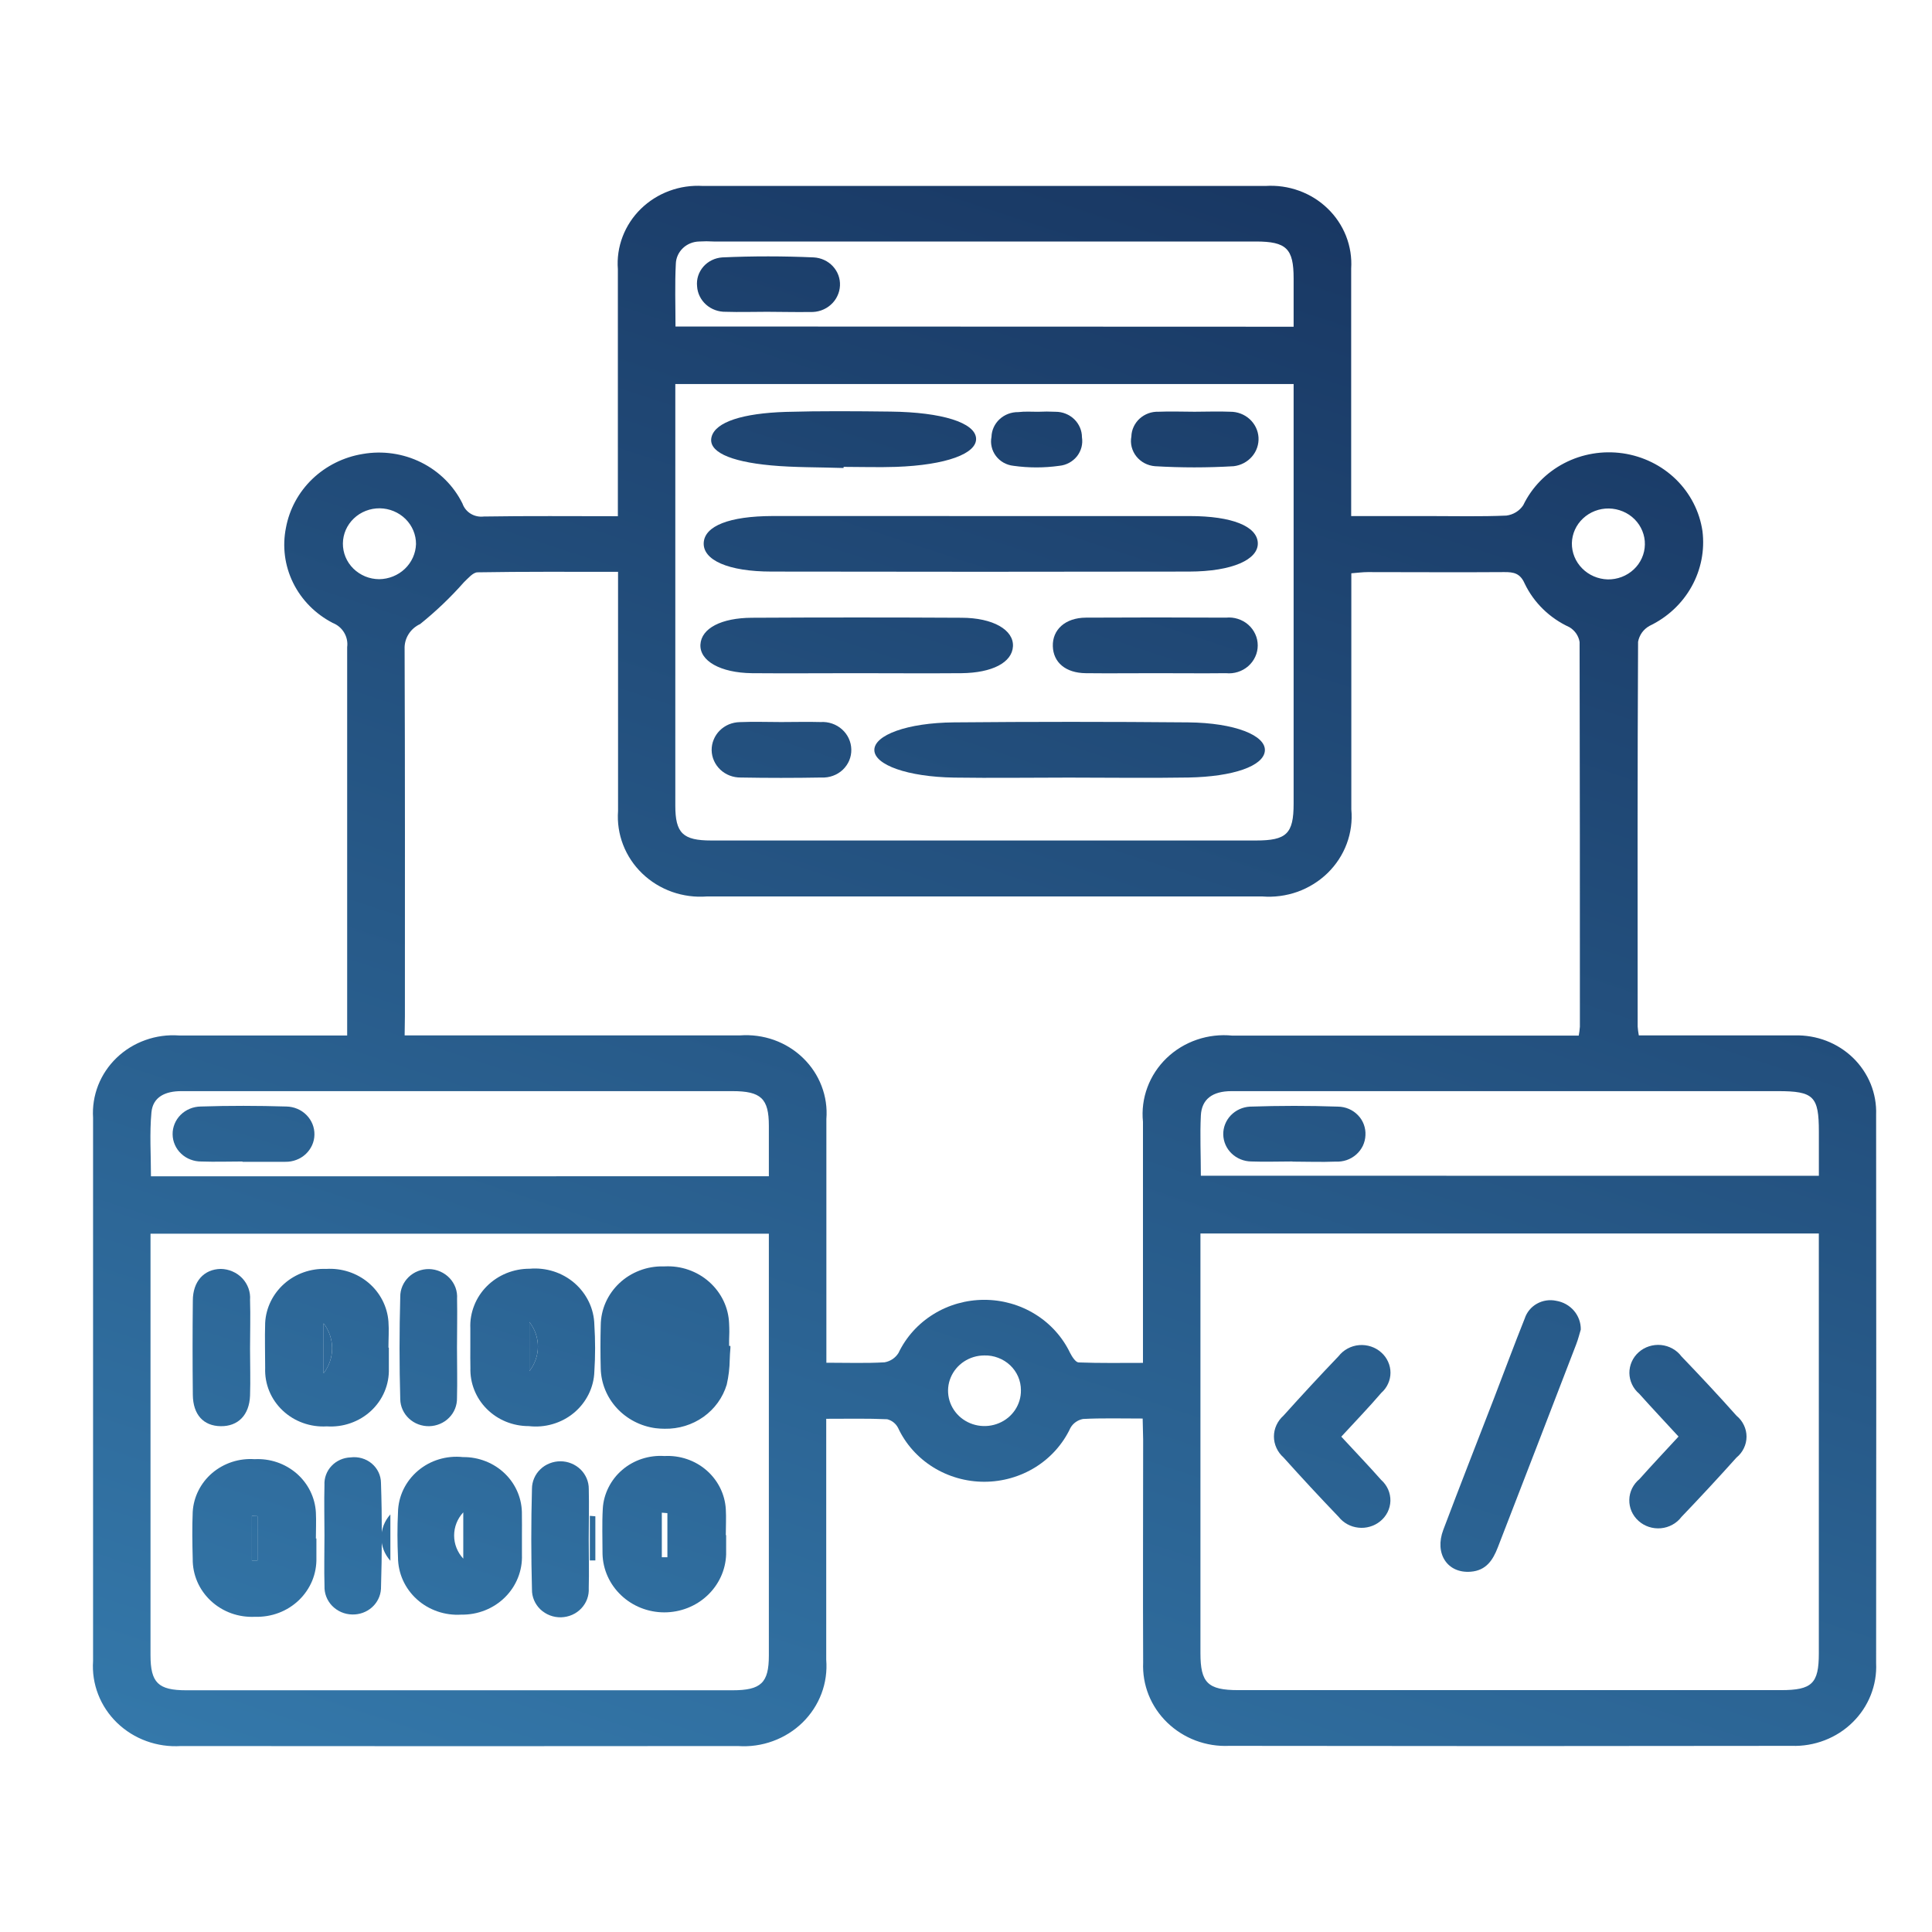<svg xmlns="http://www.w3.org/2000/svg" viewBox="0 0 52 52" fill="none">
  <path d="M30.755 38.18C30.176 38.18 29.654 38.165 29.148 38.192C29.077 38.206 29.011 38.234 28.952 38.276C28.894 38.317 28.846 38.37 28.811 38.432C28.609 38.864 28.283 39.231 27.872 39.488C27.46 39.745 26.981 39.882 26.491 39.882C26.002 39.882 25.523 39.745 25.111 39.488C24.7 39.231 24.373 38.864 24.172 38.432C24.143 38.375 24.102 38.325 24.051 38.284C24.001 38.244 23.942 38.215 23.879 38.199C23.35 38.175 22.822 38.187 22.238 38.187V38.72C22.238 40.705 22.238 42.689 22.238 44.671C22.263 44.981 22.22 45.292 22.11 45.584C22 45.876 21.826 46.141 21.601 46.362C21.375 46.582 21.103 46.753 20.803 46.862C20.503 46.972 20.182 47.017 19.862 46.995C14.864 47 9.866 47 4.869 46.995C4.554 47.015 4.237 46.97 3.941 46.862C3.645 46.755 3.376 46.587 3.152 46.371C2.928 46.154 2.754 45.894 2.643 45.607C2.531 45.32 2.484 45.013 2.505 44.707C2.505 39.834 2.505 34.96 2.505 30.086C2.486 29.788 2.533 29.49 2.642 29.211C2.752 28.932 2.922 28.679 3.141 28.469C3.36 28.259 3.623 28.097 3.912 27.994C4.201 27.89 4.51 27.848 4.817 27.87C6.3 27.87 7.783 27.87 9.344 27.87V27.354C9.344 24.042 9.344 20.731 9.344 17.418C9.362 17.284 9.334 17.147 9.264 17.029C9.195 16.911 9.087 16.819 8.957 16.767C8.491 16.527 8.116 16.148 7.889 15.686C7.662 15.224 7.595 14.704 7.697 14.202C7.789 13.706 8.036 13.249 8.405 12.894C8.775 12.539 9.248 12.303 9.761 12.219C10.297 12.125 10.851 12.205 11.336 12.446C11.821 12.687 12.211 13.075 12.447 13.552C12.486 13.665 12.564 13.763 12.669 13.827C12.774 13.891 12.899 13.917 13.022 13.902C14.198 13.883 15.374 13.894 16.63 13.894V13.385C16.63 11.341 16.63 9.295 16.63 7.245C16.607 6.948 16.651 6.648 16.758 6.368C16.865 6.088 17.032 5.833 17.249 5.621C17.466 5.409 17.727 5.244 18.015 5.138C18.303 5.031 18.611 4.986 18.919 5.005C23.962 5.005 29.009 5.005 34.059 5.005C34.366 4.985 34.674 5.028 34.963 5.133C35.252 5.237 35.514 5.4 35.732 5.611C35.951 5.821 36.12 6.075 36.23 6.354C36.339 6.633 36.386 6.931 36.367 7.229C36.367 9.261 36.367 11.292 36.367 13.322V13.89H38.466C39.154 13.89 39.854 13.907 40.545 13.877C40.637 13.865 40.725 13.834 40.803 13.786C40.882 13.738 40.948 13.674 40.998 13.598C41.23 13.116 41.616 12.72 42.099 12.468C42.582 12.216 43.136 12.123 43.679 12.201C44.221 12.28 44.723 12.526 45.109 12.903C45.495 13.281 45.745 13.769 45.822 14.295C45.886 14.81 45.784 15.332 45.529 15.789C45.275 16.245 44.88 16.614 44.4 16.844C44.318 16.889 44.248 16.951 44.194 17.025C44.141 17.1 44.105 17.185 44.089 17.274C44.071 20.727 44.076 24.177 44.078 27.63C44.084 27.71 44.094 27.79 44.109 27.868H44.628C45.854 27.868 47.079 27.868 48.303 27.868C48.594 27.86 48.884 27.909 49.155 28.013C49.425 28.117 49.671 28.274 49.877 28.474C50.082 28.674 50.243 28.913 50.35 29.175C50.456 29.438 50.506 29.719 50.496 30.001C50.501 34.922 50.501 39.843 50.496 44.763C50.51 45.057 50.46 45.35 50.351 45.625C50.242 45.9 50.076 46.149 49.862 46.358C49.649 46.568 49.393 46.732 49.111 46.84C48.829 46.949 48.527 47 48.224 46.99C43.18 46.998 38.133 46.998 33.083 46.99C32.776 47.004 32.468 46.955 32.181 46.847C31.894 46.739 31.634 46.574 31.416 46.363C31.198 46.152 31.028 45.9 30.916 45.621C30.805 45.343 30.755 45.045 30.768 44.747C30.759 42.748 30.768 40.748 30.768 38.749L30.755 38.18ZM10.891 27.868H11.454C14.274 27.868 17.094 27.868 19.916 27.868C20.227 27.845 20.54 27.887 20.833 27.991C21.126 28.096 21.392 28.261 21.613 28.475C21.834 28.689 22.005 28.946 22.113 29.23C22.222 29.514 22.266 29.817 22.242 30.118C22.242 32.133 22.242 34.147 22.242 36.162V36.678C22.811 36.678 23.311 36.696 23.807 36.667C23.885 36.654 23.958 36.624 24.023 36.581C24.088 36.537 24.142 36.481 24.183 36.415C24.387 35.988 24.712 35.626 25.122 35.373C25.531 35.119 26.006 34.985 26.492 34.985C26.978 34.985 27.453 35.119 27.863 35.373C28.272 35.626 28.598 35.988 28.802 36.415C28.854 36.515 28.95 36.667 29.031 36.67C29.602 36.692 30.176 36.682 30.763 36.682C30.763 34.47 30.763 32.331 30.763 30.193C30.731 29.88 30.772 29.563 30.882 29.267C30.992 28.97 31.169 28.701 31.399 28.479C31.63 28.257 31.908 28.088 32.215 27.983C32.522 27.878 32.848 27.841 33.172 27.874H42.492C42.507 27.794 42.517 27.714 42.523 27.634C42.523 24.183 42.523 20.732 42.515 17.28C42.502 17.198 42.47 17.119 42.423 17.05C42.375 16.982 42.313 16.923 42.24 16.88C41.71 16.637 41.284 16.222 41.037 15.707C40.916 15.43 40.744 15.396 40.486 15.398C39.261 15.407 38.037 15.398 36.811 15.398C36.673 15.398 36.536 15.418 36.371 15.43V15.975C36.371 17.911 36.371 19.848 36.371 21.785C36.4 22.098 36.358 22.414 36.248 22.709C36.138 23.005 35.962 23.274 35.734 23.497C35.505 23.72 35.229 23.892 34.925 24.002C34.621 24.11 34.295 24.154 33.972 24.128C28.992 24.128 24.011 24.128 19.03 24.128C18.711 24.153 18.39 24.111 18.089 24.005C17.788 23.898 17.514 23.73 17.287 23.511C17.059 23.293 16.884 23.029 16.771 22.738C16.659 22.448 16.612 22.137 16.635 21.828C16.635 19.86 16.635 17.892 16.635 15.924V15.391C15.333 15.391 14.093 15.383 12.855 15.404C12.73 15.404 12.597 15.568 12.487 15.671C12.128 16.078 11.734 16.454 11.309 16.796C11.179 16.856 11.069 16.952 10.995 17.072C10.92 17.192 10.884 17.33 10.89 17.47C10.903 20.765 10.898 24.06 10.898 27.355L10.891 27.868ZM32.31 33.2V33.715C32.31 37.307 32.31 40.9 32.31 44.493C32.31 45.292 32.506 45.49 33.328 45.49H47.936C48.771 45.49 48.954 45.312 48.954 44.502C48.954 40.909 48.954 37.317 48.954 33.725V33.2H32.31ZM18.176 10.336V21.681C18.176 22.426 18.379 22.622 19.147 22.622H33.803C34.628 22.622 34.818 22.441 34.818 21.63C34.818 18.038 34.818 14.444 34.818 10.851V10.336H18.176ZM4.051 33.205V33.685C4.051 37.306 4.051 40.927 4.051 44.549C4.051 45.291 4.257 45.494 5.014 45.494H19.715C20.485 45.494 20.693 45.294 20.694 44.561V33.205H4.051ZM48.955 31.647V30.461C48.955 29.509 48.818 29.368 47.855 29.368H36.484C35.371 29.368 34.26 29.368 33.147 29.368C32.631 29.368 32.342 29.587 32.321 30.026C32.295 30.56 32.321 31.082 32.321 31.645L48.955 31.647ZM20.694 31.659C20.694 31.173 20.694 30.737 20.694 30.301C20.694 29.568 20.484 29.368 19.712 29.368H8.021C6.974 29.368 5.927 29.368 4.88 29.368C4.455 29.368 4.115 29.519 4.076 29.94C4.023 30.504 4.063 31.077 4.063 31.661L20.694 31.659ZM34.818 8.794C34.818 8.333 34.818 7.913 34.818 7.493C34.818 6.694 34.627 6.5 33.801 6.5C28.936 6.5 24.071 6.5 19.207 6.5C19.079 6.492 18.95 6.492 18.821 6.5C18.657 6.503 18.499 6.566 18.382 6.677C18.264 6.789 18.195 6.94 18.19 7.099C18.161 7.653 18.181 8.21 18.181 8.788L34.818 8.794ZM26.491 36.482C26.296 36.483 26.107 36.54 25.946 36.646C25.785 36.752 25.661 36.902 25.588 37.077C25.515 37.252 25.498 37.444 25.538 37.628C25.578 37.812 25.674 37.981 25.813 38.113C25.952 38.244 26.129 38.333 26.32 38.367C26.511 38.401 26.709 38.379 26.887 38.304C27.066 38.23 27.217 38.105 27.322 37.947C27.427 37.788 27.482 37.603 27.478 37.415C27.478 37.29 27.453 37.167 27.403 37.052C27.353 36.937 27.28 36.833 27.188 36.746C27.096 36.659 26.986 36.591 26.867 36.546C26.747 36.5 26.619 36.478 26.491 36.482ZM43.272 15.595C43.401 15.597 43.53 15.574 43.65 15.528C43.77 15.482 43.88 15.413 43.973 15.326C44.066 15.239 44.14 15.135 44.191 15.02C44.243 14.905 44.27 14.781 44.272 14.656C44.275 14.53 44.251 14.406 44.203 14.289C44.156 14.173 44.085 14.066 43.995 13.976C43.905 13.886 43.798 13.814 43.679 13.765C43.56 13.715 43.433 13.688 43.303 13.686C43.044 13.682 42.793 13.779 42.607 13.954C42.42 14.128 42.313 14.368 42.307 14.619C42.304 14.872 42.403 15.116 42.584 15.298C42.764 15.481 43.011 15.587 43.272 15.595ZM10.223 13.681C10.093 13.68 9.965 13.703 9.845 13.75C9.725 13.797 9.616 13.866 9.524 13.954C9.431 14.042 9.358 14.147 9.307 14.262C9.257 14.377 9.23 14.501 9.229 14.627C9.228 14.752 9.252 14.876 9.3 14.992C9.349 15.109 9.42 15.214 9.511 15.304C9.602 15.393 9.71 15.464 9.829 15.514C9.948 15.563 10.075 15.588 10.205 15.589C10.464 15.586 10.712 15.486 10.897 15.31C11.082 15.133 11.189 14.895 11.197 14.643C11.198 14.391 11.096 14.148 10.914 13.968C10.731 13.788 10.483 13.685 10.223 13.681Z" fill="url(#paint0_linear_831_1704)"/>
  <path d="M42.547 35.785C42.514 35.891 42.478 36.043 42.423 36.184C41.722 38.008 41.018 39.83 40.313 41.65C40.182 41.988 40.002 42.271 39.583 42.303C38.96 42.352 38.602 41.819 38.847 41.174C39.294 39.989 39.757 38.81 40.214 37.628C40.489 36.914 40.755 36.195 41.039 35.485C41.094 35.318 41.211 35.176 41.367 35.089C41.524 35.001 41.709 34.973 41.885 35.011C42.073 35.042 42.242 35.137 42.364 35.279C42.485 35.421 42.55 35.6 42.547 35.785Z" fill="url(#paint1_linear_831_1704)"/>
  <path d="M45.178 38.665C44.803 38.256 44.455 37.889 44.12 37.513C44.038 37.444 43.972 37.359 43.927 37.263C43.881 37.167 43.857 37.063 43.855 36.957C43.854 36.852 43.876 36.747 43.919 36.65C43.962 36.553 44.026 36.466 44.106 36.395C44.187 36.323 44.282 36.269 44.385 36.236C44.489 36.203 44.598 36.191 44.706 36.201C44.815 36.212 44.92 36.244 45.014 36.297C45.109 36.349 45.191 36.42 45.255 36.506C45.759 37.031 46.257 37.563 46.739 38.105C46.824 38.174 46.891 38.261 46.937 38.358C46.984 38.455 47.008 38.56 47.008 38.667C47.008 38.774 46.984 38.88 46.937 38.977C46.891 39.074 46.824 39.16 46.739 39.229C46.254 39.77 45.76 40.303 45.257 40.828C45.192 40.914 45.109 40.986 45.013 41.038C44.918 41.091 44.812 41.123 44.703 41.133C44.593 41.143 44.483 41.13 44.379 41.096C44.276 41.062 44.18 41.007 44.1 40.934C44.02 40.862 43.956 40.774 43.913 40.676C43.871 40.578 43.85 40.472 43.853 40.365C43.855 40.259 43.881 40.155 43.928 40.059C43.976 39.963 44.044 39.877 44.127 39.809C44.46 39.435 44.807 39.068 45.178 38.665Z" fill="url(#paint2_linear_831_1704)"/>
  <path d="M36.101 38.668C36.489 39.089 36.84 39.453 37.173 39.831C37.254 39.903 37.318 39.99 37.361 40.087C37.404 40.185 37.425 40.29 37.423 40.396C37.42 40.502 37.394 40.606 37.346 40.702C37.298 40.797 37.23 40.881 37.145 40.948C37.065 41.013 36.971 41.062 36.871 41.09C36.77 41.12 36.665 41.129 36.561 41.117C36.457 41.106 36.356 41.075 36.265 41.025C36.174 40.975 36.094 40.908 36.03 40.827C35.526 40.302 35.032 39.769 34.546 39.228C34.465 39.156 34.4 39.069 34.356 38.972C34.311 38.875 34.288 38.77 34.288 38.664C34.288 38.558 34.311 38.453 34.356 38.356C34.4 38.26 34.465 38.173 34.546 38.101C35.032 37.561 35.525 37.027 36.028 36.502C36.094 36.417 36.177 36.347 36.272 36.296C36.367 36.245 36.472 36.213 36.581 36.204C36.689 36.195 36.798 36.208 36.901 36.242C37.004 36.276 37.099 36.331 37.178 36.403C37.256 36.472 37.318 36.556 37.36 36.65C37.403 36.743 37.425 36.844 37.425 36.946C37.425 37.048 37.403 37.149 37.36 37.243C37.318 37.337 37.256 37.42 37.178 37.489C36.84 37.884 36.478 38.258 36.101 38.668Z" fill="url(#paint3_linear_831_1704)"/>
  <path d="M26.304 13.89C28.21 13.89 30.116 13.89 32.024 13.89C33.165 13.89 33.833 14.166 33.854 14.611C33.874 15.056 33.176 15.382 32.005 15.384C28.258 15.391 24.511 15.391 20.765 15.384C19.593 15.384 18.91 15.071 18.941 14.603C18.971 14.157 19.628 13.893 20.784 13.889C22.623 13.886 24.463 13.89 26.304 13.89Z" fill="url(#paint4_linear_831_1704)"/>
  <path d="M31.107 18.119C30.478 18.119 29.851 18.126 29.222 18.119C28.683 18.113 28.349 17.831 28.337 17.392C28.324 16.952 28.667 16.627 29.227 16.624C30.484 16.617 31.741 16.617 32.997 16.624C33.105 16.613 33.214 16.624 33.317 16.657C33.42 16.69 33.516 16.743 33.596 16.813C33.677 16.884 33.741 16.97 33.785 17.066C33.83 17.162 33.852 17.266 33.852 17.372C33.852 17.477 33.83 17.581 33.785 17.677C33.741 17.773 33.677 17.859 33.596 17.93C33.516 18 33.42 18.054 33.317 18.086C33.214 18.119 33.105 18.13 32.997 18.119C32.363 18.126 31.735 18.119 31.107 18.119Z" fill="url(#paint5_linear_831_1704)"/>
  <path d="M23.02 18.119C22.093 18.119 21.166 18.127 20.239 18.119C19.388 18.109 18.829 17.788 18.852 17.349C18.876 16.91 19.415 16.631 20.238 16.627C22.119 16.617 23.999 16.617 25.877 16.627C26.73 16.627 27.287 16.956 27.264 17.396C27.24 17.835 26.7 18.11 25.879 18.119C24.928 18.127 23.974 18.119 23.02 18.119Z" fill="url(#paint6_linear_831_1704)"/>
  <path d="M21.024 19.434C21.379 19.434 21.734 19.424 22.088 19.434C22.192 19.427 22.297 19.441 22.396 19.475C22.495 19.509 22.586 19.562 22.663 19.631C22.74 19.7 22.802 19.783 22.845 19.876C22.888 19.969 22.911 20.069 22.913 20.171C22.916 20.273 22.896 20.374 22.857 20.469C22.817 20.563 22.757 20.648 22.682 20.72C22.606 20.791 22.516 20.846 22.417 20.881C22.319 20.917 22.213 20.932 22.108 20.927C21.383 20.94 20.659 20.94 19.935 20.927C19.834 20.928 19.734 20.91 19.64 20.874C19.546 20.838 19.46 20.784 19.388 20.716C19.316 20.648 19.258 20.567 19.218 20.477C19.177 20.387 19.156 20.291 19.154 20.193C19.153 20.095 19.171 19.998 19.209 19.907C19.246 19.816 19.301 19.733 19.371 19.663C19.442 19.592 19.526 19.536 19.618 19.497C19.711 19.459 19.811 19.438 19.912 19.436C20.283 19.42 20.654 19.434 21.024 19.434Z" fill="url(#paint7_linear_831_1704)"/>
  <path d="M28.768 20.929C27.738 20.929 26.705 20.944 25.682 20.929C24.427 20.909 23.536 20.588 23.533 20.187C23.531 19.786 24.416 19.454 25.672 19.443C27.774 19.424 29.877 19.424 31.98 19.443C33.237 19.455 34.074 19.795 34.044 20.207C34.013 20.619 33.191 20.904 31.991 20.927C30.918 20.945 29.841 20.929 28.768 20.929Z" fill="url(#paint8_linear_831_1704)"/>
  <path d="M32.151 11.082C32.473 11.082 32.795 11.068 33.114 11.082C33.307 11.081 33.494 11.153 33.635 11.281C33.776 11.41 33.861 11.585 33.873 11.773C33.884 11.96 33.822 12.144 33.698 12.288C33.574 12.432 33.398 12.525 33.206 12.548C32.499 12.59 31.791 12.59 31.085 12.548C30.987 12.54 30.892 12.512 30.806 12.467C30.72 12.422 30.645 12.359 30.585 12.284C30.525 12.209 30.483 12.122 30.459 12.03C30.436 11.938 30.433 11.841 30.451 11.748C30.453 11.658 30.474 11.569 30.513 11.486C30.551 11.404 30.606 11.329 30.674 11.267C30.742 11.206 30.822 11.157 30.909 11.125C30.996 11.093 31.089 11.079 31.183 11.082C31.506 11.068 31.829 11.082 32.151 11.082Z" fill="url(#paint9_linear_831_1704)"/>
  <path d="M27.934 11.083C28.093 11.075 28.254 11.075 28.414 11.083C28.601 11.083 28.781 11.156 28.914 11.284C29.046 11.413 29.121 11.588 29.121 11.769C29.135 11.859 29.131 11.95 29.108 12.038C29.085 12.125 29.044 12.208 28.988 12.28C28.931 12.351 28.86 12.411 28.778 12.456C28.697 12.5 28.607 12.528 28.514 12.537C28.104 12.595 27.687 12.595 27.276 12.537C27.183 12.527 27.093 12.498 27.012 12.453C26.931 12.407 26.861 12.346 26.806 12.273C26.75 12.2 26.711 12.116 26.691 12.028C26.67 11.939 26.668 11.848 26.686 11.759C26.691 11.578 26.77 11.406 26.906 11.281C27.041 11.157 27.221 11.089 27.408 11.092C27.58 11.071 27.758 11.082 27.934 11.083Z" fill="url(#paint10_linear_831_1704)"/>
  <path d="M22.703 12.596C22.051 12.574 21.374 12.584 20.753 12.526C19.616 12.421 19.044 12.144 19.154 11.752C19.264 11.36 19.979 11.123 21.154 11.086C22.088 11.059 23.034 11.067 23.974 11.078C25.359 11.095 26.239 11.377 26.271 11.793C26.302 12.209 25.467 12.518 24.117 12.566C23.652 12.582 23.177 12.566 22.707 12.566L22.703 12.596Z" fill="url(#paint11_linear_831_1704)"/>
  <path d="M12.659 36.262C12.659 36.09 12.659 35.918 12.659 35.747C12.65 35.539 12.686 35.332 12.763 35.138C12.839 34.943 12.956 34.766 13.105 34.617C13.255 34.467 13.434 34.349 13.632 34.268C13.83 34.188 14.042 34.147 14.257 34.148C14.475 34.129 14.694 34.154 14.902 34.22C15.11 34.287 15.301 34.394 15.464 34.535C15.627 34.677 15.758 34.849 15.85 35.041C15.942 35.233 15.992 35.442 15.997 35.654C16.024 36.075 16.024 36.497 15.997 36.918C15.99 37.129 15.937 37.337 15.842 37.528C15.747 37.719 15.613 37.889 15.447 38.027C15.281 38.165 15.087 38.268 14.877 38.329C14.668 38.391 14.448 38.409 14.231 38.384C14.021 38.384 13.813 38.344 13.619 38.265C13.425 38.186 13.25 38.07 13.104 37.924C12.957 37.778 12.843 37.605 12.767 37.415C12.691 37.225 12.655 37.023 12.661 36.819C12.656 36.636 12.659 36.45 12.659 36.262ZM14.249 36.903C14.398 36.713 14.478 36.481 14.478 36.243C14.478 36.005 14.398 35.773 14.249 35.583V36.903Z" fill="url(#paint12_linear_831_1704)"/>
  <path d="M10.466 36.27C10.466 36.458 10.466 36.646 10.466 36.832C10.473 37.044 10.434 37.255 10.352 37.451C10.27 37.647 10.146 37.824 9.989 37.971C9.831 38.118 9.644 38.231 9.438 38.303C9.233 38.376 9.014 38.405 8.796 38.391C8.578 38.404 8.36 38.373 8.155 38.299C7.95 38.226 7.763 38.111 7.607 37.963C7.451 37.816 7.328 37.638 7.247 37.441C7.166 37.244 7.129 37.033 7.137 36.822C7.137 36.422 7.124 36.01 7.137 35.605C7.158 35.202 7.343 34.824 7.65 34.552C7.957 34.28 8.363 34.137 8.778 34.153C9.194 34.127 9.604 34.261 9.918 34.526C10.232 34.792 10.425 35.167 10.455 35.57C10.473 35.803 10.455 36.039 10.455 36.273L10.466 36.27ZM8.71 36.962C8.859 36.767 8.939 36.532 8.939 36.29C8.939 36.048 8.859 35.812 8.71 35.618V36.962Z" fill="url(#paint13_linear_831_1704)"/>
  <path d="M19.544 41.319C19.544 41.491 19.544 41.663 19.544 41.835C19.531 42.254 19.349 42.652 19.037 42.944C18.726 43.236 18.309 43.398 17.876 43.397C17.443 43.396 17.027 43.231 16.718 42.937C16.408 42.644 16.228 42.245 16.217 41.825C16.217 41.426 16.201 41.014 16.224 40.608C16.235 40.409 16.288 40.214 16.378 40.035C16.468 39.855 16.593 39.694 16.748 39.562C16.902 39.43 17.082 39.329 17.277 39.265C17.473 39.201 17.679 39.175 17.884 39.189C18.298 39.167 18.705 39.304 19.014 39.572C19.323 39.84 19.511 40.215 19.535 40.617C19.549 40.851 19.535 41.086 19.535 41.319H19.544ZM17.963 40.726L17.813 40.714V41.913H17.963V40.726Z" fill="url(#paint14_linear_831_1704)"/>
  <path d="M8.516 41.408C8.516 41.58 8.516 41.752 8.516 41.924C8.522 42.136 8.484 42.346 8.404 42.543C8.323 42.739 8.201 42.918 8.047 43.067C7.892 43.216 7.707 43.333 7.504 43.41C7.301 43.487 7.083 43.523 6.865 43.516C6.647 43.527 6.429 43.495 6.225 43.422C6.02 43.348 5.834 43.235 5.676 43.088C5.519 42.942 5.394 42.766 5.31 42.571C5.226 42.376 5.184 42.166 5.187 41.955C5.176 41.533 5.169 41.111 5.187 40.691C5.199 40.492 5.251 40.297 5.342 40.117C5.432 39.938 5.558 39.777 5.713 39.645C5.868 39.514 6.049 39.413 6.244 39.349C6.439 39.285 6.646 39.26 6.851 39.274C7.057 39.263 7.262 39.291 7.457 39.357C7.651 39.423 7.83 39.526 7.983 39.658C8.136 39.791 8.261 39.952 8.35 40.132C8.439 40.312 8.491 40.507 8.502 40.706C8.514 40.939 8.502 41.174 8.502 41.408H8.516ZM6.93 40.808L6.78 40.8V42H6.93V40.808Z" fill="url(#paint15_linear_831_1704)"/>
  <path d="M14.048 41.33C14.048 41.502 14.048 41.673 14.048 41.845C14.056 42.057 14.02 42.267 13.941 42.464C13.863 42.661 13.744 42.841 13.591 42.992C13.439 43.143 13.256 43.262 13.054 43.342C12.852 43.422 12.636 43.462 12.418 43.458C12.2 43.472 11.981 43.443 11.776 43.372C11.57 43.301 11.381 43.191 11.221 43.046C11.061 42.902 10.934 42.727 10.846 42.534C10.759 42.34 10.713 42.13 10.712 41.919C10.694 41.519 10.692 41.106 10.712 40.702C10.716 40.49 10.766 40.281 10.858 40.089C10.951 39.897 11.084 39.725 11.248 39.586C11.413 39.446 11.605 39.341 11.814 39.278C12.023 39.215 12.243 39.194 12.461 39.218C12.671 39.215 12.88 39.254 13.074 39.331C13.269 39.408 13.446 39.522 13.594 39.667C13.742 39.811 13.858 39.983 13.936 40.173C14.014 40.362 14.051 40.565 14.047 40.768C14.051 40.955 14.048 41.143 14.048 41.33ZM12.469 40.705C12.31 40.876 12.223 41.098 12.223 41.328C12.223 41.558 12.31 41.779 12.469 41.951V40.705Z" fill="url(#paint16_linear_831_1704)"/>
  <path d="M19.591 36.29C19.587 36.616 19.554 36.942 19.492 37.263C19.374 37.626 19.128 37.937 18.797 38.141C18.466 38.346 18.071 38.43 17.681 38.38C17.292 38.33 16.934 38.149 16.669 37.868C16.404 37.587 16.25 37.224 16.234 36.844C16.224 36.455 16.224 36.065 16.234 35.675C16.257 35.267 16.44 34.882 16.745 34.599C17.049 34.316 17.454 34.156 17.876 34.15C18.298 34.145 18.707 34.295 19.019 34.57C19.332 34.845 19.525 35.225 19.56 35.633C19.572 35.85 19.56 36.07 19.56 36.287L19.591 36.29ZM17.825 36.86L17.972 36.87V35.67H17.825V36.86Z" fill="url(#paint17_linear_831_1704)"/>
  <path d="M17.891 38.455C17.809 38.455 17.727 38.45 17.645 38.44C17.243 38.386 16.875 38.195 16.604 37.902C16.334 37.609 16.18 37.233 16.169 36.84C16.159 36.451 16.159 36.056 16.169 35.669C16.171 35.458 16.216 35.249 16.302 35.055C16.388 34.861 16.513 34.685 16.669 34.538C16.825 34.39 17.01 34.275 17.213 34.197C17.415 34.119 17.632 34.081 17.85 34.085H17.89C18.108 34.074 18.327 34.105 18.533 34.177C18.738 34.249 18.928 34.359 19.089 34.503C19.25 34.646 19.381 34.819 19.473 35.011C19.565 35.203 19.616 35.411 19.624 35.623C19.633 35.777 19.631 35.929 19.624 36.078V36.226H19.659V36.285C19.649 36.386 19.645 36.488 19.641 36.59C19.638 36.818 19.611 37.045 19.56 37.268C19.455 37.616 19.235 37.921 18.933 38.136C18.631 38.35 18.265 38.462 17.891 38.455ZM17.891 34.216H17.853C17.651 34.21 17.45 34.244 17.262 34.315C17.075 34.386 16.903 34.492 16.758 34.629C16.614 34.764 16.498 34.927 16.419 35.107C16.34 35.287 16.299 35.48 16.298 35.675C16.289 36.063 16.289 36.455 16.298 36.843C16.31 37.204 16.454 37.55 16.704 37.818C16.954 38.086 17.293 38.26 17.663 38.309C17.738 38.32 17.815 38.325 17.891 38.325C18.235 38.333 18.571 38.231 18.849 38.035C19.128 37.839 19.331 37.56 19.43 37.242C19.48 37.028 19.506 36.809 19.507 36.59C19.507 36.507 19.515 36.426 19.521 36.344H19.498V36.282C19.498 36.214 19.498 36.148 19.498 36.075C19.498 35.93 19.498 35.779 19.498 35.631C19.489 35.436 19.441 35.243 19.355 35.066C19.27 34.889 19.149 34.729 18.999 34.598C18.85 34.466 18.674 34.364 18.484 34.299C18.294 34.233 18.091 34.205 17.89 34.216H17.891ZM18.038 36.936H17.971L17.821 36.926H17.762V35.619H18.037L18.038 36.936ZM17.891 36.803H17.909V35.737H17.891V36.803Z" fill="url(#paint18_linear_831_1704)"/>
  <path d="M8.733 41.328C8.733 40.875 8.721 40.422 8.733 39.97C8.728 39.876 8.742 39.782 8.775 39.694C8.808 39.605 8.858 39.524 8.924 39.455C8.989 39.385 9.069 39.33 9.157 39.29C9.245 39.251 9.34 39.229 9.437 39.226C9.538 39.213 9.641 39.221 9.739 39.249C9.837 39.277 9.927 39.325 10.005 39.39C10.082 39.455 10.144 39.534 10.187 39.624C10.23 39.714 10.253 39.811 10.254 39.91C10.286 40.86 10.283 41.813 10.254 42.765C10.243 42.956 10.155 43.134 10.01 43.263C9.865 43.391 9.674 43.46 9.477 43.454C9.376 43.452 9.276 43.43 9.184 43.39C9.092 43.35 9.009 43.292 8.939 43.221C8.87 43.149 8.816 43.065 8.781 42.973C8.746 42.881 8.73 42.783 8.734 42.685C8.721 42.235 8.733 41.78 8.733 41.328Z" fill="url(#paint19_linear_831_1704)"/>
  <path d="M15.846 41.435C15.846 41.871 15.858 42.308 15.846 42.745C15.852 42.844 15.837 42.944 15.803 43.038C15.768 43.131 15.715 43.217 15.645 43.291C15.576 43.364 15.492 43.423 15.398 43.464C15.305 43.505 15.204 43.527 15.101 43.53C14.998 43.532 14.896 43.515 14.801 43.478C14.705 43.441 14.618 43.386 14.545 43.317C14.472 43.247 14.414 43.163 14.375 43.071C14.336 42.979 14.316 42.881 14.318 42.781C14.294 41.877 14.293 40.971 14.318 40.067C14.318 39.97 14.339 39.874 14.378 39.784C14.417 39.694 14.473 39.613 14.545 39.545C14.616 39.476 14.701 39.422 14.794 39.386C14.887 39.349 14.987 39.33 15.087 39.331C15.188 39.331 15.287 39.351 15.379 39.389C15.472 39.427 15.556 39.482 15.627 39.551C15.697 39.62 15.753 39.703 15.791 39.793C15.829 39.883 15.848 39.979 15.847 40.077C15.858 40.529 15.846 40.982 15.846 41.435Z" fill="url(#paint20_linear_831_1704)"/>
  <path d="M6.73 36.3C6.73 36.722 6.744 37.143 6.73 37.564C6.71 38.088 6.407 38.392 5.942 38.386C5.477 38.381 5.195 38.076 5.19 37.541C5.181 36.699 5.181 35.855 5.19 35.009C5.19 34.486 5.492 34.161 5.941 34.153C6.05 34.154 6.158 34.178 6.257 34.221C6.357 34.264 6.447 34.326 6.521 34.404C6.594 34.482 6.651 34.574 6.687 34.673C6.723 34.773 6.738 34.879 6.73 34.985C6.744 35.426 6.73 35.863 6.73 36.3Z" fill="url(#paint21_linear_831_1704)"/>
  <path d="M12.3 36.271C12.3 36.724 12.312 37.178 12.3 37.629C12.302 37.727 12.284 37.823 12.248 37.914C12.212 38.004 12.158 38.087 12.088 38.157C12.019 38.228 11.936 38.284 11.844 38.323C11.752 38.362 11.654 38.384 11.553 38.386C11.453 38.388 11.354 38.371 11.26 38.336C11.166 38.301 11.081 38.248 11.009 38.181C10.936 38.114 10.878 38.033 10.838 37.945C10.797 37.856 10.775 37.76 10.773 37.663C10.747 36.743 10.748 35.822 10.773 34.902C10.772 34.804 10.792 34.706 10.831 34.615C10.87 34.524 10.927 34.442 10.999 34.372C11.071 34.303 11.156 34.248 11.251 34.211C11.345 34.174 11.446 34.156 11.547 34.157C11.652 34.159 11.755 34.182 11.85 34.224C11.945 34.266 12.031 34.326 12.101 34.4C12.172 34.475 12.226 34.563 12.261 34.659C12.295 34.754 12.309 34.856 12.302 34.957C12.311 35.398 12.3 35.837 12.3 36.271Z" fill="url(#paint22_linear_831_1704)"/>
  <path d="M34.788 31.261C34.416 31.261 34.045 31.275 33.675 31.261C33.478 31.258 33.289 31.181 33.149 31.046C33.009 30.912 32.929 30.73 32.924 30.538C32.92 30.347 32.992 30.162 33.126 30.021C33.26 29.881 33.445 29.796 33.642 29.785C34.43 29.759 35.222 29.757 36.011 29.785C36.112 29.786 36.213 29.807 36.306 29.847C36.399 29.887 36.482 29.945 36.551 30.017C36.621 30.089 36.674 30.174 36.708 30.267C36.742 30.36 36.757 30.459 36.751 30.557C36.747 30.655 36.723 30.751 36.681 30.84C36.638 30.928 36.578 31.008 36.503 31.074C36.428 31.14 36.341 31.191 36.246 31.224C36.15 31.256 36.05 31.27 35.949 31.265C35.562 31.281 35.174 31.265 34.788 31.265V31.261Z" fill="url(#paint23_linear_831_1704)"/>
  <path d="M6.527 31.262C6.158 31.262 5.788 31.275 5.419 31.262C5.319 31.263 5.22 31.245 5.127 31.209C5.033 31.174 4.948 31.12 4.877 31.052C4.805 30.985 4.747 30.904 4.708 30.815C4.668 30.725 4.647 30.629 4.646 30.532C4.644 30.435 4.663 30.339 4.7 30.248C4.737 30.158 4.792 30.076 4.862 30.006C4.932 29.937 5.015 29.881 5.107 29.843C5.2 29.804 5.299 29.784 5.399 29.782C6.169 29.757 6.941 29.759 7.71 29.782C7.81 29.784 7.91 29.805 8.002 29.844C8.095 29.883 8.178 29.939 8.248 30.01C8.318 30.08 8.373 30.163 8.41 30.254C8.447 30.345 8.465 30.442 8.463 30.54C8.462 30.637 8.44 30.734 8.4 30.823C8.359 30.913 8.301 30.994 8.229 31.062C8.156 31.129 8.071 31.183 7.977 31.218C7.883 31.254 7.783 31.272 7.682 31.27H6.527V31.262Z" fill="url(#paint24_linear_831_1704)"/>
  <path d="M20.645 8.392C20.275 8.392 19.903 8.404 19.533 8.392C19.338 8.396 19.148 8.327 19.004 8.199C18.86 8.07 18.773 7.893 18.762 7.704C18.752 7.61 18.762 7.514 18.791 7.424C18.82 7.334 18.868 7.25 18.931 7.177C18.994 7.105 19.071 7.046 19.159 7.003C19.246 6.96 19.341 6.935 19.439 6.928C20.264 6.891 21.089 6.892 21.902 6.928C22.099 6.939 22.284 7.024 22.416 7.166C22.548 7.308 22.617 7.494 22.608 7.685C22.604 7.783 22.58 7.879 22.537 7.968C22.495 8.057 22.435 8.137 22.36 8.203C22.285 8.27 22.198 8.321 22.103 8.354C22.008 8.387 21.907 8.402 21.806 8.397C21.419 8.404 21.033 8.392 20.645 8.392Z" fill="url(#paint25_linear_831_1704)"/>
  <path d="M14.249 36.903V35.583C14.398 35.773 14.478 36.005 14.478 36.243C14.478 36.481 14.398 36.713 14.249 36.903Z" fill="url(#paint26_linear_831_1704)"/>
  <path d="M8.71 36.962V35.618C8.859 35.812 8.939 36.048 8.939 36.29C8.939 36.532 8.859 36.767 8.71 36.962Z" fill="url(#paint27_linear_831_1704)"/>
  <path d="M16.024 40.811V41.999H15.875V40.799L16.024 40.811Z" fill="url(#paint28_linear_831_1704)"/>
  <path d="M6.93 40.808V41.997H6.78V40.798L6.93 40.808Z" fill="url(#paint29_linear_831_1704)"/>
  <path d="M10.507 40.76V42.008C10.351 41.836 10.264 41.614 10.264 41.384C10.264 41.154 10.351 40.933 10.507 40.76Z" fill="url(#paint30_linear_831_1704)"/>
  <path d="M17.825 36.86V35.673H17.972V36.872L17.825 36.86Z" fill="url(#paint31_linear_831_1704)"/>
  <defs>
    <linearGradient id="paint0_linear_831_1704" x1="50.5" y1="5" x2="33.557" y2="56.717" gradientUnits="userSpaceOnUse">
      <stop stop-color="#16315C"/>
      <stop offset="1" stop-color="#3478AA"/>
    </linearGradient>
    <linearGradient id="paint1_linear_831_1704" x1="50.5" y1="5" x2="33.557" y2="56.717" gradientUnits="userSpaceOnUse">
      <stop stop-color="#16315C"/>
      <stop offset="1" stop-color="#3478AA"/>
    </linearGradient>
    <linearGradient id="paint2_linear_831_1704" x1="50.5" y1="5" x2="33.557" y2="56.717" gradientUnits="userSpaceOnUse">
      <stop stop-color="#16315C"/>
      <stop offset="1" stop-color="#3478AA"/>
    </linearGradient>
    <linearGradient id="paint3_linear_831_1704" x1="50.5" y1="5" x2="33.557" y2="56.717" gradientUnits="userSpaceOnUse">
      <stop stop-color="#16315C"/>
      <stop offset="1" stop-color="#3478AA"/>
    </linearGradient>
    <linearGradient id="paint4_linear_831_1704" x1="50.5" y1="5" x2="33.557" y2="56.717" gradientUnits="userSpaceOnUse">
      <stop stop-color="#16315C"/>
      <stop offset="1" stop-color="#3478AA"/>
    </linearGradient>
    <linearGradient id="paint5_linear_831_1704" x1="50.5" y1="5" x2="33.557" y2="56.717" gradientUnits="userSpaceOnUse">
      <stop stop-color="#16315C"/>
      <stop offset="1" stop-color="#3478AA"/>
    </linearGradient>
    <linearGradient id="paint6_linear_831_1704" x1="50.5" y1="5" x2="33.557" y2="56.717" gradientUnits="userSpaceOnUse">
      <stop stop-color="#16315C"/>
      <stop offset="1" stop-color="#3478AA"/>
    </linearGradient>
    <linearGradient id="paint7_linear_831_1704" x1="50.5" y1="5" x2="33.557" y2="56.717" gradientUnits="userSpaceOnUse">
      <stop stop-color="#16315C"/>
      <stop offset="1" stop-color="#3478AA"/>
    </linearGradient>
    <linearGradient id="paint8_linear_831_1704" x1="50.5" y1="5" x2="33.557" y2="56.717" gradientUnits="userSpaceOnUse">
      <stop stop-color="#16315C"/>
      <stop offset="1" stop-color="#3478AA"/>
    </linearGradient>
    <linearGradient id="paint9_linear_831_1704" x1="50.5" y1="5" x2="33.557" y2="56.717" gradientUnits="userSpaceOnUse">
      <stop stop-color="#16315C"/>
      <stop offset="1" stop-color="#3478AA"/>
    </linearGradient>
    <linearGradient id="paint10_linear_831_1704" x1="50.5" y1="5" x2="33.557" y2="56.717" gradientUnits="userSpaceOnUse">
      <stop stop-color="#16315C"/>
      <stop offset="1" stop-color="#3478AA"/>
    </linearGradient>
    <linearGradient id="paint11_linear_831_1704" x1="50.5" y1="5" x2="33.557" y2="56.717" gradientUnits="userSpaceOnUse">
      <stop stop-color="#16315C"/>
      <stop offset="1" stop-color="#3478AA"/>
    </linearGradient>
    <linearGradient id="paint12_linear_831_1704" x1="50.5" y1="5" x2="33.557" y2="56.717" gradientUnits="userSpaceOnUse">
      <stop stop-color="#16315C"/>
      <stop offset="1" stop-color="#3478AA"/>
    </linearGradient>
    <linearGradient id="paint13_linear_831_1704" x1="50.5" y1="5" x2="33.557" y2="56.717" gradientUnits="userSpaceOnUse">
      <stop stop-color="#16315C"/>
      <stop offset="1" stop-color="#3478AA"/>
    </linearGradient>
    <linearGradient id="paint14_linear_831_1704" x1="50.5" y1="5" x2="33.557" y2="56.717" gradientUnits="userSpaceOnUse">
      <stop stop-color="#16315C"/>
      <stop offset="1" stop-color="#3478AA"/>
    </linearGradient>
    <linearGradient id="paint15_linear_831_1704" x1="50.5" y1="5" x2="33.557" y2="56.717" gradientUnits="userSpaceOnUse">
      <stop stop-color="#16315C"/>
      <stop offset="1" stop-color="#3478AA"/>
    </linearGradient>
    <linearGradient id="paint16_linear_831_1704" x1="50.5" y1="5" x2="33.557" y2="56.717" gradientUnits="userSpaceOnUse">
      <stop stop-color="#16315C"/>
      <stop offset="1" stop-color="#3478AA"/>
    </linearGradient>
    <linearGradient id="paint17_linear_831_1704" x1="50.5" y1="5" x2="33.557" y2="56.717" gradientUnits="userSpaceOnUse">
      <stop stop-color="#16315C"/>
      <stop offset="1" stop-color="#3478AA"/>
    </linearGradient>
    <linearGradient id="paint18_linear_831_1704" x1="50.5" y1="5" x2="33.557" y2="56.717" gradientUnits="userSpaceOnUse">
      <stop stop-color="#16315C"/>
      <stop offset="1" stop-color="#3478AA"/>
    </linearGradient>
    <linearGradient id="paint19_linear_831_1704" x1="50.5" y1="5" x2="33.557" y2="56.717" gradientUnits="userSpaceOnUse">
      <stop stop-color="#16315C"/>
      <stop offset="1" stop-color="#3478AA"/>
    </linearGradient>
    <linearGradient id="paint20_linear_831_1704" x1="50.5" y1="5" x2="33.557" y2="56.717" gradientUnits="userSpaceOnUse">
      <stop stop-color="#16315C"/>
      <stop offset="1" stop-color="#3478AA"/>
    </linearGradient>
    <linearGradient id="paint21_linear_831_1704" x1="50.5" y1="5" x2="33.557" y2="56.717" gradientUnits="userSpaceOnUse">
      <stop stop-color="#16315C"/>
      <stop offset="1" stop-color="#3478AA"/>
    </linearGradient>
    <linearGradient id="paint22_linear_831_1704" x1="50.5" y1="5" x2="33.557" y2="56.717" gradientUnits="userSpaceOnUse">
      <stop stop-color="#16315C"/>
      <stop offset="1" stop-color="#3478AA"/>
    </linearGradient>
    <linearGradient id="paint23_linear_831_1704" x1="50.5" y1="5" x2="33.557" y2="56.717" gradientUnits="userSpaceOnUse">
      <stop stop-color="#16315C"/>
      <stop offset="1" stop-color="#3478AA"/>
    </linearGradient>
    <linearGradient id="paint24_linear_831_1704" x1="50.5" y1="5" x2="33.557" y2="56.717" gradientUnits="userSpaceOnUse">
      <stop stop-color="#16315C"/>
      <stop offset="1" stop-color="#3478AA"/>
    </linearGradient>
    <linearGradient id="paint25_linear_831_1704" x1="50.5" y1="5" x2="33.557" y2="56.717" gradientUnits="userSpaceOnUse">
      <stop stop-color="#16315C"/>
      <stop offset="1" stop-color="#3478AA"/>
    </linearGradient>
    <linearGradient id="paint26_linear_831_1704" x1="50.5" y1="5" x2="33.557" y2="56.717" gradientUnits="userSpaceOnUse">
      <stop stop-color="#16315C"/>
      <stop offset="1" stop-color="#3478AA"/>
    </linearGradient>
    <linearGradient id="paint27_linear_831_1704" x1="50.5" y1="5" x2="33.557" y2="56.717" gradientUnits="userSpaceOnUse">
      <stop stop-color="#16315C"/>
      <stop offset="1" stop-color="#3478AA"/>
    </linearGradient>
    <linearGradient id="paint28_linear_831_1704" x1="50.5" y1="5" x2="33.557" y2="56.717" gradientUnits="userSpaceOnUse">
      <stop stop-color="#16315C"/>
      <stop offset="1" stop-color="#3478AA"/>
    </linearGradient>
    <linearGradient id="paint29_linear_831_1704" x1="50.5" y1="5" x2="33.557" y2="56.717" gradientUnits="userSpaceOnUse">
      <stop stop-color="#16315C"/>
      <stop offset="1" stop-color="#3478AA"/>
    </linearGradient>
    <linearGradient id="paint30_linear_831_1704" x1="50.5" y1="5" x2="33.557" y2="56.717" gradientUnits="userSpaceOnUse">
      <stop stop-color="#16315C"/>
      <stop offset="1" stop-color="#3478AA"/>
    </linearGradient>
    <linearGradient id="paint31_linear_831_1704" x1="50.5" y1="5" x2="33.557" y2="56.717" gradientUnits="userSpaceOnUse">
      <stop stop-color="#16315C"/>
      <stop offset="1" stop-color="#3478AA"/>
    </linearGradient>
  </defs>
</svg>
